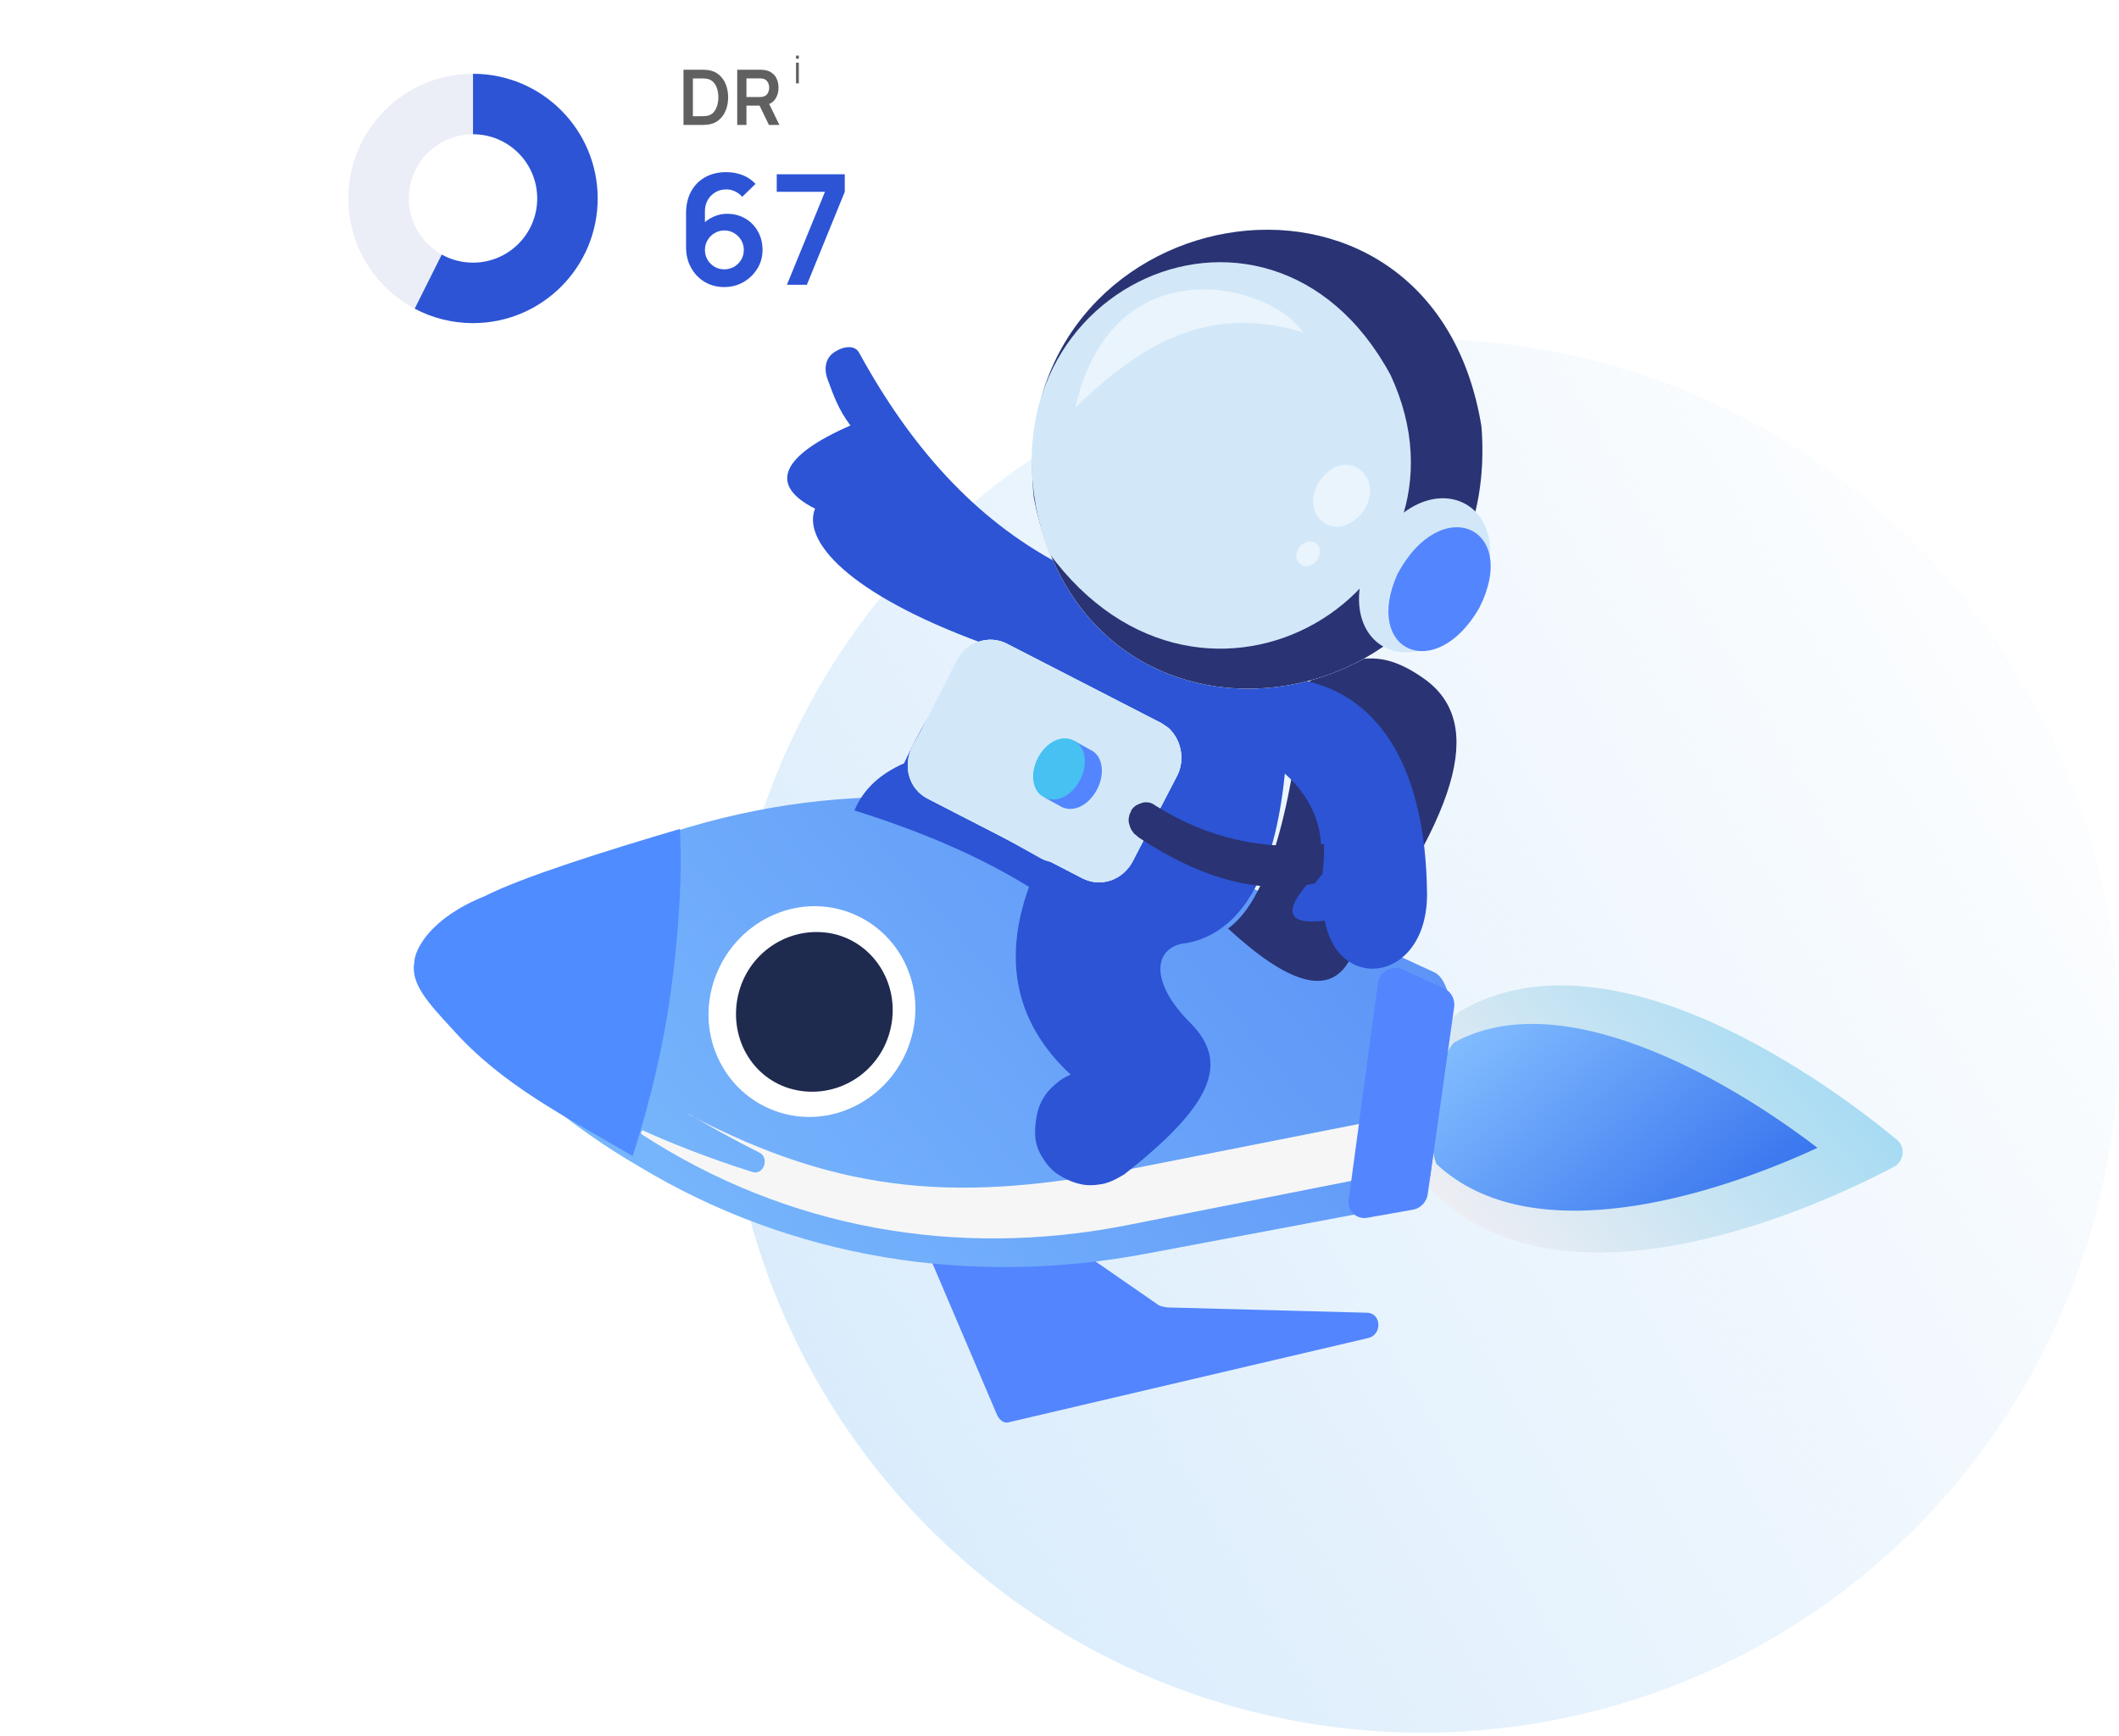 <?xml version="1.0" encoding="UTF-8"?>
<svg xmlns="http://www.w3.org/2000/svg" width="663" height="543" viewBox="0 0 663 543" fill="none">
  <circle cx="445" cy="324.089" r="218" fill="url(#paint0_linear_7588_1489)"></circle>
  <path d="M312.055 442.886L290.449 392.222C289.268 389.736 291.174 386.821 293.837 386.734L327.067 384.669C327.813 384.754 328.559 384.84 329.253 385.311L361.831 407.852C362.846 408.752 364.338 408.923 365.457 409.051L427.73 410.708C432.258 410.836 432.497 417.523 428.186 418.596L315.951 444.899C314.356 445.5 312.967 444.557 312.055 442.886Z" fill="#5385FE"></path>
  <path d="M592.466 365.109C595.706 363.533 596.327 358.933 593.606 356.675C573.545 339.976 504.793 288.896 457.227 316.148C445.18 324.112 439.522 363.169 449.082 373.606C490.61 413.394 568.839 377.585 592.466 365.109Z" fill="url(#paint1_linear_7588_1489)"></path>
  <path d="M568.651 359.108C539.821 337.054 488.499 307.737 454.975 326.16C453.276 327.528 450.107 334.196 448.656 344.967C447.205 355.738 448.561 362.533 449.473 364.2C479.068 391.81 535.541 374.454 568.651 359.108Z" fill="url(#paint2_linear_7588_1489)"></path>
  <path d="M142.991 317.699C135.771 309.438 131.597 303.873 130.633 302.589C130.633 302.589 130.633 302.589 130.685 302.204C131.586 301.134 137.481 296.723 146.99 290.771C168.185 276.77 191.628 265.764 215.672 258.74C270.089 242.678 326.609 247.592 376.861 270.959L448.877 304.253C453.145 306.308 454.14 315.811 454.14 315.811L451.042 341.668L450.99 342.054L447.52 367.868C447.52 367.868 442.547 376.688 437.917 377.33L359.052 392.154C303.869 402.651 247.867 393.884 199.884 364.909C178.803 352.712 159.411 336.404 142.991 317.699Z" fill="url(#paint3_linear_7588_1489)"></path>
  <path d="M200.925 354.985C200.234 354.493 200.773 353.299 201.464 353.791C208.597 357.068 221.162 362.185 235.331 366.641C238.953 367.868 240.846 362.23 237.653 360.632C223.816 353.707 214.402 347.679 215.411 348.623C264.207 374.36 301.488 375.892 353.973 365.714L429.045 350.885C432.569 350.015 435.541 353.258 434.989 357.373L434.27 362.721C433.938 365.19 432.114 367.497 429.764 368.077L351.969 383.446C299.484 393.624 246.556 384.554 200.925 354.985Z" fill="#F6F6F6"></path>
  <path d="M431.112 307.739C431.619 303.983 435.629 301.77 438.766 303.27L452.046 309.356C454.138 310.357 455.296 312.776 454.992 315.029L446.721 373.573C446.417 375.826 444.651 377.913 442.357 378.415L427.911 380.967C424.469 381.72 421.169 378.675 422.041 374.961L431.112 307.739Z" fill="#5385FE"></path>
  <path d="M141.436 321.858C157.394 339.805 177.128 349.352 197.981 361.715C203.26 345.041 207.482 327.863 209.854 310.474C214.341 277.585 212.696 259.353 212.696 259.353C189.213 266.27 163.305 274.446 151.599 280.404C134.508 287.282 129.786 297.109 129.64 300.932C128.342 307.694 133.908 313.704 141.436 321.858Z" fill="#4F8CFF"></path>
  <path d="M224.285 329.057C217.878 312.543 226.127 293.468 242.515 286.486C258.904 279.505 277.406 287.392 283.813 303.907C290.221 320.421 281.972 339.496 265.583 346.478C249.195 353.459 230.692 345.571 224.285 329.057Z" fill="white" stroke="white" stroke-width="0.863"></path>
  <path d="M257.629 291.688C244.231 290.542 231.981 300.306 230.439 314.373C228.949 328.06 238.201 340.28 251.969 341.468C265.367 342.614 277.617 332.85 279.159 318.783C280.649 305.096 271.027 292.833 257.629 291.688Z" fill="#1E2A4E"></path>
  <path fill-rule="evenodd" clip-rule="evenodd" d="M408.098 214.305C403.817 256.718 395.844 282.238 384.23 290.489C403.2 307.975 415.486 311.292 421.72 301.278C458.479 251.463 464.393 224.559 444.436 211.557C434.141 204.636 424.283 202.746 408.098 214.305Z" fill="#2A3373"></path>
  <path fill-rule="evenodd" clip-rule="evenodd" d="M267.327 253.556C288.604 260.213 306.712 268.046 321.971 277.475C313.535 300.724 317.988 320.449 335.013 336.229C332.636 337.11 330.527 338.791 328.788 340.514C327.049 342.237 325.577 344.759 324.897 346.987C324.217 349.216 323.855 351.865 323.864 354.556C323.873 357.247 324.674 359.645 325.897 361.706C327.12 363.767 328.713 365.871 330.779 367.26C332.846 368.649 334.964 369.659 337.504 370.334C340.045 371.008 342.318 370.883 345.013 370.422C347.338 369.919 349.766 368.659 351.823 367.357C380.038 345.213 384.436 332.264 372.553 320.146C358.973 306.681 361.211 295.792 371.466 295.041C388.479 291.603 398.784 273.948 402.01 242.033C411.397 250.407 414.868 260.796 412.897 272.485C401.145 284.21 401.533 289.635 414.534 288.045C418.575 310.797 446.481 307.451 446.496 279.781C446.147 238.234 430.052 215.643 404.556 212.347C365.103 209.378 340.794 197.379 331.261 176.305C304.619 162.117 284.769 139.481 268.811 110.372C267.322 107.511 263.042 108.56 260.511 110.577C257.98 112.594 257.885 116.042 259.005 118.86C260.659 123.276 262.261 128.071 266.084 133.12C244.49 142.568 240.237 151.69 255.013 159.143C251.028 169.064 264.935 185.641 307.55 201.269C297.382 212.406 289.281 224.932 282.876 238.805C275.273 242.165 270.107 246.955 267.327 253.556Z" fill="#2C54D5"></path>
  <path d="M290.398 249.947L338.687 274.766C344.318 277.726 351.416 275.449 354.525 269.242L368.33 242.641C370.912 237.532 369.512 231.195 365.47 227.645C364.779 227.18 364.088 226.715 363.397 226.25L315.108 201.431C309.477 198.471 302.378 200.748 299.27 206.955L288.469 228.11L285.464 233.556C282.356 239.763 284.395 246.945 290.398 249.947Z" fill="#D2E8F9"></path>
  <path d="M290.398 249.947L338.687 274.766C344.318 277.726 351.416 275.449 354.525 269.242L368.33 242.641C370.912 237.532 369.512 231.195 365.47 227.645C364.779 227.18 364.088 226.715 363.397 226.25L315.108 201.431C309.477 198.471 302.378 200.748 299.27 206.955L288.469 228.11L285.464 233.556C282.356 239.763 284.395 246.945 290.398 249.947Z" fill="#D2E8F9"></path>
  <path d="M307.572 258.473L338.513 274.725C340.636 275.739 342.862 275.993 345.139 275.868C347.417 275.743 349.427 274.816 351.17 273.088C352.438 272.077 353.758 270.686 354.336 269.211L360.443 257.577L362.496 253.573L366.076 246.66L368.129 242.655C369.656 239.747 369.699 236.669 368.999 233.506C368.3 230.343 365.962 228.149 363.149 226.672L352.588 221.226C356.997 224.813 358.447 230.759 355.445 236.196L351.339 244.205L347.811 250.739L341.601 263.132C338.547 268.949 331.403 271.601 325.778 268.646L307.572 258.473Z" fill="#D2E8F9"></path>
  <path d="M330.019 239.889C329.494 240.981 326.828 249.507 326.828 249.507L332.067 252.408C335.93 254.385 340.781 251.868 343.353 246.786C345.924 241.705 344.797 236.201 341.253 234.645L336.014 231.743C336.014 231.743 330.965 238.461 330.019 239.889Z" fill="#3FA3DC"></path>
  <path d="M290.398 249.947L338.687 274.766C344.318 277.726 351.416 275.449 354.525 269.242L368.33 242.641C370.912 237.532 369.512 231.195 365.47 227.645C364.779 227.18 364.088 226.715 363.397 226.25L315.108 201.431C309.477 198.471 302.378 200.748 299.27 206.955L288.469 228.11L285.464 233.556C282.356 239.763 284.395 246.945 290.398 249.947Z" fill="#D2E8F9"></path>
  <path d="M330.019 239.889C329.494 240.981 326.828 249.507 326.828 249.507L332.067 252.408C335.93 254.385 340.781 251.868 343.353 246.786C345.924 241.705 344.797 236.201 341.253 234.645L336.014 231.743C336.014 231.743 330.965 238.461 330.019 239.889Z" fill="#5385FE"></path>
  <path d="M338.035 243.826C340.607 238.743 339.48 233.238 335.935 231.681C332.071 229.704 327.219 232.222 324.646 237.304C322.074 242.387 323.202 247.892 326.747 249.449C330.611 251.426 335.463 248.908 338.035 243.826Z" fill="#46C1F1"></path>
  <path fill-rule="evenodd" clip-rule="evenodd" d="M413.768 273.481C414.286 269.599 414.326 266.45 414.263 264.078C395.4 266.246 377.738 262.246 361.651 252.12C360.956 251.646 360.261 251.172 359.514 251.086C358.768 251 358.021 250.914 357.222 251.217C356.424 251.519 355.626 251.822 355.2 252.167C354.775 252.512 353.925 253.203 353.822 253.979C353.345 254.713 353.241 255.489 353.138 256.266C353.035 257.042 353.304 257.862 353.574 258.681C353.844 259.5 354.166 259.932 354.809 260.794C355.504 261.268 355.825 261.699 356.52 262.173C376.031 275.057 394.336 279.92 411.488 276.372C412.918 274.172 413.768 273.481 413.768 273.481Z" fill="#2A3373"></path>
  <path d="M323.459 155.556C341.133 249.574 470.864 225.9 463.518 133.447C447.741 36.567 313.674 61.67 323.459 155.556Z" fill="#D2E8F9"></path>
  <path d="M323.459 155.556C341.133 249.574 470.864 225.9 463.518 133.447C447.741 36.567 313.674 61.67 323.459 155.556Z" fill="#D2E8F9"></path>
  <path d="M323.459 155.556C341.133 249.574 470.864 225.9 463.518 133.447C447.741 36.567 313.674 61.67 323.459 155.556Z" fill="#2A3373"></path>
  <path d="M328.11 172.875C376.986 239.67 465.96 183.617 435.087 117.339C396.307 45.538 299.098 92.95 328.11 172.875Z" fill="#D2E8F9"></path>
  <path d="M462.292 187.858C445.115 217.383 415.114 203.206 428.592 173.259C445.657 141.802 477.405 156.946 462.292 187.858Z" fill="#D2E8F9"></path>
  <path d="M462.821 190.24C449.066 214 426.433 203.74 437.23 179.643C450.873 153.952 475.674 164.842 462.821 190.24Z" fill="#5385FE"></path>
  <g opacity="0.5">
    <path d="M426.654 159.873C418.384 170.601 406.679 161.974 412.336 151.351C420.159 138.638 433.885 148.646 426.654 159.873Z" fill="white"></path>
  </g>
  <g opacity="0.5">
    <path d="M411.886 175.492C408.706 179.412 403.312 175.728 406.606 171.044C410.152 167.163 415.18 170.808 411.886 175.492Z" fill="white"></path>
  </g>
  <g opacity="0.5">
    <path d="M336.451 127.491C348.059 76.38 397.341 88.365 407.804 104.054C376.938 94.441 355.656 109.083 336.451 127.491Z" fill="white"></path>
  </g>
  <g filter="url(#filter0_dddd_7588_1489)">
    <rect x="89" y="8.089" width="190" height="108" rx="10" fill="white"></rect>
  </g>
  <path d="M213.855 39.089V21.809H219.363C219.507 21.809 219.791 21.813 220.215 21.821C220.647 21.829 221.063 21.857 221.463 21.905C222.831 22.081 223.987 22.569 224.931 23.369C225.883 24.161 226.603 25.173 227.091 26.405C227.579 27.637 227.823 28.985 227.823 30.449C227.823 31.913 227.579 33.261 227.091 34.493C226.603 35.725 225.883 36.741 224.931 37.541C223.987 38.333 222.831 38.817 221.463 38.993C221.071 39.041 220.659 39.069 220.227 39.077C219.795 39.085 219.507 39.089 219.363 39.089H213.855ZM216.795 36.365H219.363C219.603 36.365 219.907 36.357 220.275 36.341C220.651 36.325 220.983 36.289 221.271 36.233C222.087 36.081 222.751 35.717 223.263 35.141C223.775 34.565 224.151 33.865 224.391 33.041C224.639 32.217 224.763 31.353 224.763 30.449C224.763 29.513 224.639 28.633 224.391 27.809C224.143 26.985 223.759 26.293 223.239 25.733C222.727 25.173 222.071 24.817 221.271 24.665C220.983 24.601 220.651 24.565 220.275 24.557C219.907 24.541 219.603 24.533 219.363 24.533H216.795V36.365Z" fill="#606060"></path>
  <path d="M230.66 39.089V21.809H237.8C237.968 21.809 238.184 21.817 238.448 21.833C238.712 21.841 238.956 21.865 239.18 21.905C240.18 22.057 241.004 22.389 241.652 22.901C242.308 23.413 242.792 24.061 243.104 24.845C243.424 25.621 243.584 26.485 243.584 27.437C243.584 28.845 243.228 30.057 242.516 31.073C241.804 32.081 240.712 32.705 239.24 32.945L238.004 33.053H233.552V39.089H230.66ZM240.584 39.089L237.176 32.057L240.116 31.409L243.86 39.089H240.584ZM233.552 30.353H237.68C237.84 30.353 238.02 30.345 238.22 30.329C238.42 30.313 238.604 30.281 238.772 30.233C239.252 30.113 239.628 29.901 239.9 29.597C240.18 29.293 240.376 28.949 240.488 28.565C240.608 28.181 240.668 27.805 240.668 27.437C240.668 27.069 240.608 26.693 240.488 26.309C240.376 25.917 240.18 25.569 239.9 25.265C239.628 24.961 239.252 24.749 238.772 24.629C238.604 24.581 238.42 24.553 238.22 24.545C238.02 24.529 237.84 24.521 237.68 24.521H233.552V30.353Z" fill="#606060"></path>
  <path d="M249.059 18.379V17.389H249.941V18.379H249.059ZM249.059 26.089V19.609H249.941V26.089H249.059Z" fill="#606060"></path>
  <path d="M226.608 89.809C224.352 89.809 222.32 89.281 220.512 88.225C218.72 87.153 217.296 85.673 216.24 83.785C215.184 81.897 214.656 79.729 214.656 77.281V66.769C214.656 64.145 215.176 61.865 216.216 59.929C217.272 57.993 218.744 56.497 220.632 55.441C222.536 54.385 224.744 53.857 227.256 53.857C229 53.857 230.656 54.153 232.224 54.745C233.792 55.321 235.184 56.249 236.4 57.529L232.224 61.585C231.616 60.865 230.872 60.297 229.992 59.881C229.128 59.465 228.216 59.257 227.256 59.257C225.912 59.257 224.736 59.577 223.728 60.217C222.72 60.841 221.936 61.665 221.376 62.689C220.832 63.713 220.56 64.809 220.56 65.977V71.713L219.504 70.561C220.496 69.409 221.688 68.513 223.08 67.873C224.472 67.217 225.928 66.889 227.448 66.889C229.624 66.889 231.544 67.385 233.208 68.377C234.872 69.353 236.184 70.697 237.144 72.409C238.104 74.105 238.584 76.041 238.584 78.217C238.584 80.377 238.032 82.337 236.928 84.097C235.84 85.841 234.392 87.233 232.584 88.273C230.776 89.297 228.784 89.809 226.608 89.809ZM226.608 84.265C227.728 84.265 228.752 84.001 229.68 83.473C230.608 82.929 231.344 82.201 231.888 81.289C232.448 80.361 232.728 79.337 232.728 78.217C232.728 77.097 232.456 76.073 231.912 75.145C231.368 74.217 230.632 73.481 229.704 72.937C228.792 72.377 227.776 72.097 226.656 72.097C225.536 72.097 224.512 72.377 223.584 72.937C222.656 73.481 221.92 74.217 221.376 75.145C220.832 76.073 220.56 77.097 220.56 78.217C220.56 79.305 220.824 80.313 221.352 81.241C221.896 82.153 222.624 82.889 223.536 83.449C224.464 83.993 225.488 84.265 226.608 84.265Z" fill="#2C54D5"></path>
  <path d="M246.221 89.089L258.125 60.001H243.029V54.529H264.317V60.001L252.461 89.089H246.221Z" fill="#2C54D5"></path>
  <path fill-rule="evenodd" clip-rule="evenodd" d="M148 101.089C169.539 101.089 187 83.628 187 62.089C187 40.55 169.539 23.089 148 23.089C126.461 23.089 109 40.55 109 62.089C109 83.628 126.461 101.089 148 101.089ZM148 82.18C159.096 82.18 168.091 73.185 168.091 62.089C168.091 50.993 159.096 41.998 148 41.998C136.904 41.998 127.909 50.993 127.909 62.089C127.909 73.185 136.904 82.18 148 82.18Z" fill="#EBEDF7"></path>
  <path fill-rule="evenodd" clip-rule="evenodd" d="M147.999 41.998C159.095 41.998 168.09 50.993 168.09 62.089C168.09 73.185 159.095 82.18 147.999 82.18C144.449 82.18 141.114 81.259 138.22 79.644L129.758 96.569C135.201 99.454 141.409 101.089 147.999 101.089C169.538 101.089 186.999 83.628 186.999 62.089C186.999 40.55 169.538 23.089 147.999 23.089L147.999 41.998Z" fill="#2C54D5"></path>
  <defs>
    <filter id="filter0_dddd_7588_1489" x="0" y="0.089" width="288" height="221" filterUnits="userSpaceOnUse" color-interpolation-filters="sRGB">
      <feFlood flood-opacity="0" result="BackgroundImageFix"></feFlood>
      <feColorMatrix in="SourceAlpha" type="matrix" values="0 0 0 0 0 0 0 0 0 0 0 0 0 0 0 0 0 0 127 0" result="hardAlpha"></feColorMatrix>
      <feOffset dx="-3" dy="4"></feOffset>
      <feGaussianBlur stdDeviation="6"></feGaussianBlur>
      <feColorMatrix type="matrix" values="0 0 0 0 0.541 0 0 0 0 0.722 0 0 0 0 0.961 0 0 0 0.1 0"></feColorMatrix>
      <feBlend mode="normal" in2="BackgroundImageFix" result="effect1_dropShadow_7588_1489"></feBlend>
      <feColorMatrix in="SourceAlpha" type="matrix" values="0 0 0 0 0 0 0 0 0 0 0 0 0 0 0 0 0 0 127 0" result="hardAlpha"></feColorMatrix>
      <feOffset dx="-14" dy="17"></feOffset>
      <feGaussianBlur stdDeviation="11"></feGaussianBlur>
      <feColorMatrix type="matrix" values="0 0 0 0 0.541 0 0 0 0 0.722 0 0 0 0 0.961 0 0 0 0.09 0"></feColorMatrix>
      <feBlend mode="normal" in2="effect1_dropShadow_7588_1489" result="effect2_dropShadow_7588_1489"></feBlend>
      <feColorMatrix in="SourceAlpha" type="matrix" values="0 0 0 0 0 0 0 0 0 0 0 0 0 0 0 0 0 0 127 0" result="hardAlpha"></feColorMatrix>
      <feOffset dx="-30" dy="39"></feOffset>
      <feGaussianBlur stdDeviation="15"></feGaussianBlur>
      <feColorMatrix type="matrix" values="0 0 0 0 0.541 0 0 0 0 0.722 0 0 0 0 0.961 0 0 0 0.05 0"></feColorMatrix>
      <feBlend mode="normal" in2="effect2_dropShadow_7588_1489" result="effect3_dropShadow_7588_1489"></feBlend>
      <feColorMatrix in="SourceAlpha" type="matrix" values="0 0 0 0 0 0 0 0 0 0 0 0 0 0 0 0 0 0 127 0" result="hardAlpha"></feColorMatrix>
      <feOffset dx="-54" dy="70"></feOffset>
      <feGaussianBlur stdDeviation="17.5"></feGaussianBlur>
      <feColorMatrix type="matrix" values="0 0 0 0 0.541 0 0 0 0 0.722 0 0 0 0 0.961 0 0 0 0.01 0"></feColorMatrix>
      <feBlend mode="normal" in2="effect3_dropShadow_7588_1489" result="effect4_dropShadow_7588_1489"></feBlend>
      <feBlend mode="normal" in="SourceGraphic" in2="effect4_dropShadow_7588_1489" result="shape"></feBlend>
    </filter>
    <linearGradient id="paint0_linear_7588_1489" x1="131.046" y1="425.514" x2="632.278" y2="134.707" gradientUnits="userSpaceOnUse">
      <stop stop-color="#D2E8FB"></stop>
      <stop offset="1" stop-color="#D2E8FB" stop-opacity="0"></stop>
    </linearGradient>
    <linearGradient id="paint1_linear_7588_1489" x1="557.301" y1="311.727" x2="463.35" y2="390.807" gradientUnits="userSpaceOnUse">
      <stop stop-color="#A6DBF3"></stop>
      <stop offset="1" stop-color="#EDEEF3"></stop>
    </linearGradient>
    <linearGradient id="paint2_linear_7588_1489" x1="533.071" y1="390.308" x2="466.409" y2="315.768" gradientUnits="userSpaceOnUse">
      <stop stop-color="#3A76EE"></stop>
      <stop offset="1" stop-color="#81BCFF"></stop>
    </linearGradient>
    <linearGradient id="paint3_linear_7588_1489" x1="397.616" y1="239.329" x2="209.327" y2="397.261" gradientUnits="userSpaceOnUse">
      <stop stop-color="#5D94F7"></stop>
      <stop offset="1" stop-color="#78B7FC"></stop>
    </linearGradient>
  </defs>
</svg>
